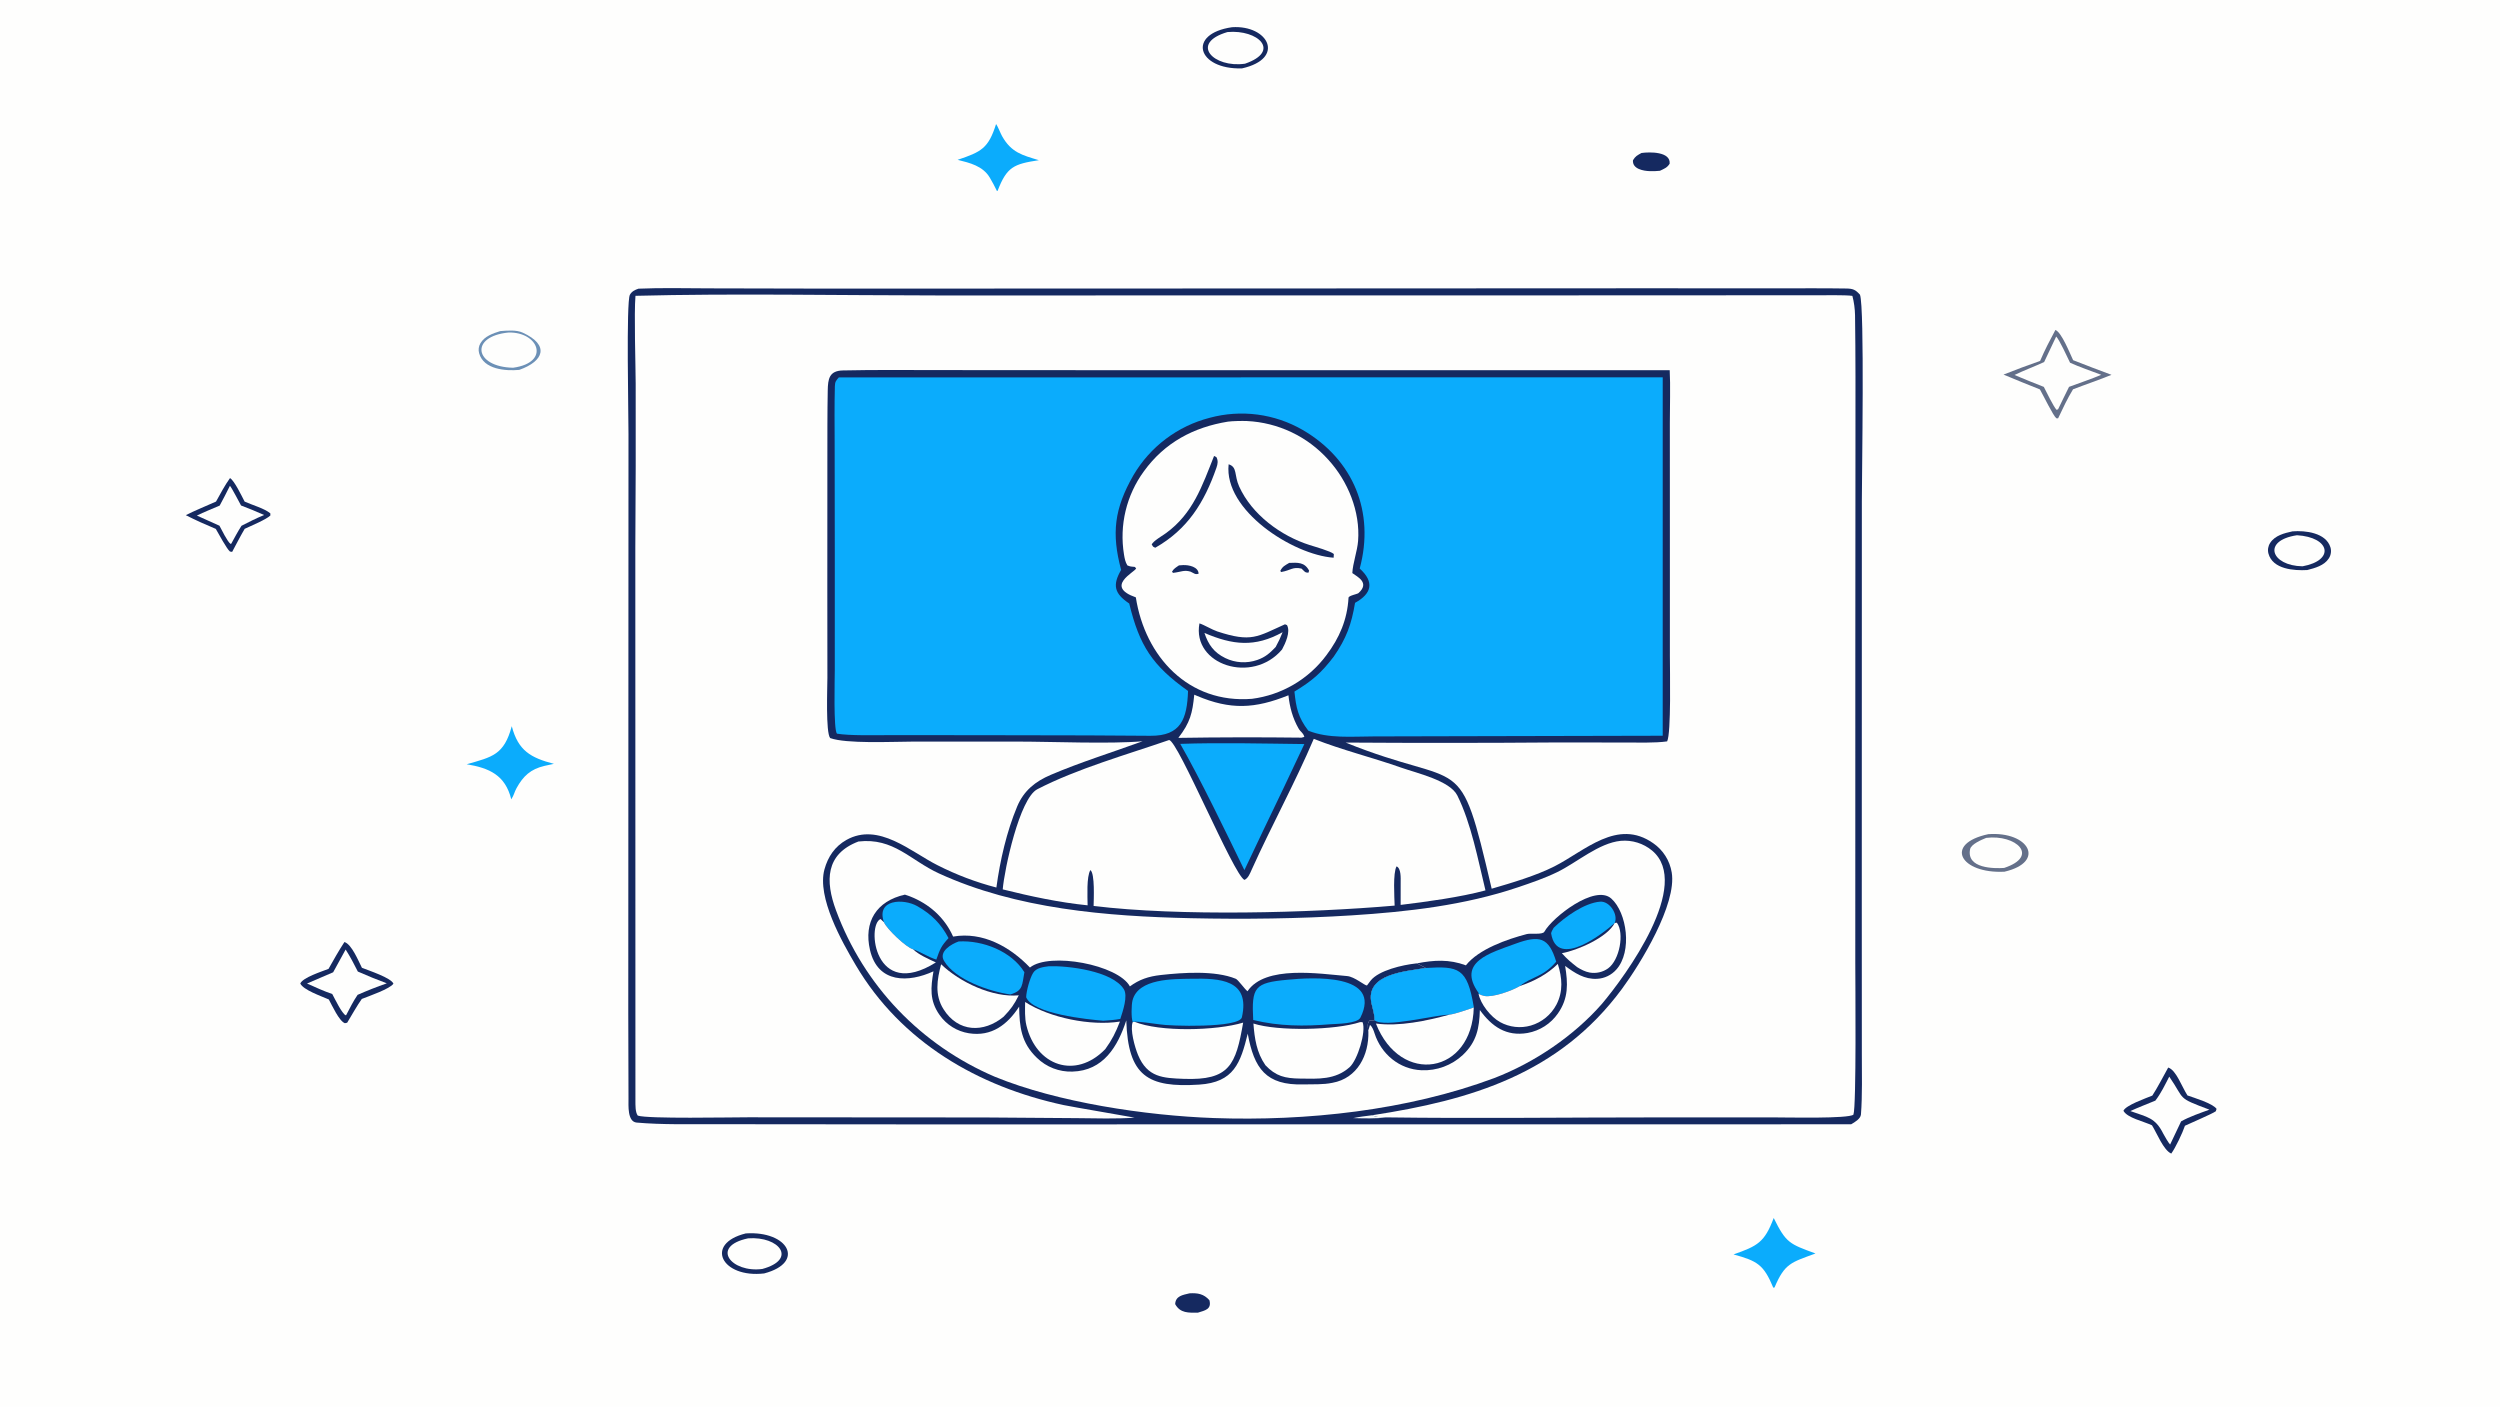 <svg version="1.1" xmlns="http://www.w3.org/2000/svg" style="display: block;" viewBox="0 0 2048 1152" width="1820" height="1024" preserveAspectRatio="none">
<path transform="translate(0,0)" fill="rgb(254,254,253)" d="M 0 0 L 2048 0 L 2048 1152 L 0 1152 L 0 0 z"/>
<path transform="translate(0,0)" fill="rgb(21,41,96)" d="M 523.047 236.432 C 541.246 235.62 562.414 236.11 580.828 236.163 L 679.784 236.385 L 1013.8 236.264 L 1349.3 236.107 L 1456.08 236.156 C 1474.78 236.149 1493.72 236.001 1512.42 236.29 C 1518.12 236.378 1520.01 237.3 1523.71 241.383 C 1527.56 252.318 1525.23 388.532 1525.23 410.123 L 1525.17 740.413 L 1525.22 863.307 C 1525.22 878.323 1525.7 897.602 1524.49 912.755 C 1524.2 916.319 1519.41 919.073 1516.45 920.797 L 751.291 920.872 L 585.95 920.717 C 564.988 920.662 542.445 921.227 521.573 919.396 C 513.875 918.721 514.897 905.443 514.865 899.656 C 514.603 852.84 514.695 806.001 514.71 759.176 L 514.856 355.478 C 514.906 340.233 512.909 247.179 515.989 241.45 C 517.481 238.675 520.194 237.357 523.047 236.432 z"/>
<path transform="translate(0,0)" fill="rgb(254,254,253)" d="M 520.58 242.274 C 600.276 240.217 687.402 241.921 767.642 241.965 L 1207.57 241.945 L 1426.67 241.846 L 1486.73 241.848 C 1493.18 241.849 1511.87 241.469 1517.47 242.319 C 1518.79 247.184 1519.58 253.149 1519.65 258.225 C 1520.12 291.331 1520.02 324.588 1519.99 357.696 L 1519.88 534.063 L 1519.85 788.308 C 1519.86 803.096 1520.84 906.049 1518.33 912.886 C 1514.51 916.332 1464.05 915.159 1454.34 915.16 L 1357.34 915.153 C 1284.06 915.142 1208.57 916.144 1135.48 915.133 C 1131.92 914.995 1127.06 915.205 1124.18 913.376 C 1205.08 900.967 1277.22 879.572 1328.7 809.913 C 1343.95 789.271 1373.77 740.504 1369.48 714.57 C 1367.9 704.843 1362.42 696.182 1354.31 690.587 C 1324.92 669.96 1298.33 696.929 1273.34 709.575 C 1258.23 717.22 1238.36 723.099 1221.98 727.853 C 1194.77 611.306 1200.6 647.768 1102.32 608.161 C 1159.89 608.557 1217.45 608.526 1275.01 608.07 L 1330.64 608.127 C 1340.76 608.136 1356.17 608.604 1365.72 607.192 C 1369.11 600.508 1367.96 548.798 1367.97 537.625 L 1367.96 431.338 L 1367.94 346.238 C 1367.93 333.534 1368.5 315.52 1367.82 303.175 L 920.833 303.189 L 769 303.101 C 742.862 303.08 716.66 302.805 690.539 303.384 C 679.213 303.635 678.26 310.395 678.084 319.823 C 677.728 338.992 677.807 358.173 677.779 377.346 L 677.738 482 L 677.801 555.173 C 677.78 563.774 676.348 599.866 680.057 604.471 C 693.182 609.285 730.782 607.448 746.182 607.397 L 832.954 607.362 C 861.575 607.354 908.952 609.46 936 607.1 C 910.971 616.226 885.214 624.188 860.749 634.624 C 848.091 640.023 838.731 647.533 833.281 660.479 C 824.648 681.146 819.255 704.646 816.239 726.885 C 799.561 722.553 783.4 716.43 768.037 708.624 C 746.233 697.73 719.775 673.137 693.397 687.902 C 683.989 693.168 678.24 701.637 675.393 712.026 C 669.131 734.882 689.683 771.281 701.044 790.489 C 738.276 853.439 801.165 889.93 871.334 905.058 C 877.894 906.472 929.144 915.185 929.417 915.334 C 916.223 916.487 895.669 915.892 881.882 915.756 L 806.398 915.199 L 612.875 915.064 C 599.078 915.051 530.31 916.457 522.464 913.673 C 520.373 910.877 520.57 905.194 520.537 901.587 L 520.456 448.98 C 520.782 404.084 520.881 359.187 520.752 314.29 C 520.689 298.107 519.345 257.052 520.58 242.274 z"/>
<path transform="translate(0,0)" fill="rgb(11,172,252)" d="M 687.139 309.113 L 1362.11 309.014 L 1362.1 602.569 L 1186.46 602.977 L 1125.25 603.125 C 1107.44 603.158 1088.41 605.072 1071.76 598.44 C 1063.37 587.442 1061.79 579.712 1060.4 566.412 C 1075.05 557.475 1082.2 551.361 1092.56 537.827 C 1102.95 522.846 1107.1 511.435 1110.05 493.727 C 1123.84 486.132 1126.03 476.648 1113.87 465.632 C 1126.4 419.477 1108.74 376.346 1067.19 352.142 C 1044.13 338.807 1016.71 335.22 990.997 342.176 C 964.708 348.913 942.199 365.87 928.47 389.28 C 912.825 416.55 910.413 436.871 918.432 466.742 C 911.224 479.165 912.731 486.056 925.065 494.275 C 933.436 528.812 943.965 545.119 973.246 565.882 C 972.439 588.752 967.53 602.768 942.426 602.614 C 925.438 602.51 908.203 602.398 891.197 602.285 L 797.228 602.106 L 727.626 602.087 C 716.43 602.077 695.721 602.61 685.615 600.869 C 682.708 597.355 683.848 556.275 683.853 548.852 L 683.862 454.58 L 683.743 363.558 C 683.706 347.982 683.503 331.991 683.921 316.407 C 684.026 312.457 684.893 311.771 687.139 309.113 z"/>
<path transform="translate(0,0)" fill="rgb(254,254,253)" d="M 703.228 689.19 C 732.1 685.912 745.674 704.542 769.157 715.324 C 832.699 744.496 906.659 750.484 975.745 752.008 C 1019.24 752.968 1064.14 752.428 1107.41 749.679 C 1153.26 746.768 1199.81 741.442 1243.46 726.715 C 1254.55 722.961 1265.21 719.353 1275.78 714.213 C 1291.77 706.438 1309.7 690.406 1327.77 688.644 C 1337.03 687.827 1346.23 690.689 1353.39 696.609 C 1386.47 724.344 1331.86 798.95 1312.33 822.137 C 1289.3 848.423 1257.05 870.288 1224.08 882.949 C 1152.89 909.516 1070.18 918.373 994.435 915.684 C 938.698 913.704 866.285 902.892 815.043 881.883 C 754.482 855.985 707.731 807.379 684.851 745.545 C 675.977 721.563 676.169 699.463 703.228 689.19 z"/>
<path transform="translate(0,0)" fill="rgb(21,41,96)" d="M 741.309 732.7 C 742.645 733.09 743.962 733.543 745.255 734.058 C 761.192 740.268 773.808 751.402 780.781 767.056 C 805.05 762.849 827.423 775.383 843.727 792.406 C 859.807 779.516 916.018 790.141 925.61 807.86 C 933.231 802.294 940.634 799.666 951.112 798.511 C 968.832 796.559 995.375 794.645 1012.35 801.621 C 1014.33 802.435 1019.53 809.994 1021.96 811.839 C 1036.35 790.236 1081.17 797.54 1103.52 799.394 C 1109.7 799.905 1117.85 807.178 1119.82 807.117 C 1120.78 805.771 1121.77 804.447 1122.79 803.147 C 1129.51 794.644 1149.21 790.24 1159.74 789.101 L 1160.67 789.005 C 1162.22 789.845 1167.05 792.101 1167.98 792.77 C 1151.31 795.637 1118.36 797.507 1123.48 821.569 C 1124.34 825.587 1126.33 831.813 1125.99 835.631 L 1122 835.792 C 1119.85 838.323 1120.55 840.261 1120.84 844.209 C 1120.89 844.413 1120.94 844.617 1120.98 844.822 C 1121.51 864.085 1111.98 883.11 1091.56 886.814 C 1083.78 888.446 1075.74 887.909 1067.92 888.138 C 1036.98 889.047 1027.36 875.063 1022.15 846.572 C 1016.24 870.507 1010.93 886.456 982.329 888.297 C 940.339 891 924.082 881.391 922.645 835.717 C 915.67 857.134 903.85 876.945 878.519 877.639 C 867.688 878 857.178 873.927 849.42 866.359 C 836.511 853.984 835.158 840.955 834.881 824.443 C 825.36 839.128 812.328 849.198 793.739 846.245 C 784.034 844.717 775.364 839.317 769.711 831.281 C 761.311 819.383 762.469 808.739 764.693 795.51 C 744.457 804.824 719.109 805.63 712.707 778.077 C 707.371 755.115 717.91 737.959 741.309 732.7 z"/>
<path transform="translate(0,0)" fill="rgb(254,254,253)" d="M 929.153 836.73 C 949.95 845.413 996.518 844.179 1018.39 837.516 C 1012.41 872.111 1007.31 885.007 969.639 883.576 C 952.867 882.938 939.926 882.466 932.268 863.981 C 929.611 857.566 925.537 843.061 927.94 837.044 L 929.153 836.73 z"/>
<path transform="translate(0,0)" fill="rgb(254,254,253)" d="M 1114.21 837.123 L 1116.23 837.163 C 1119.28 844.923 1112.1 868.239 1105.56 874.055 C 1093.83 884.487 1079.79 883.559 1065.13 883.363 C 1052.6 883.196 1045.15 881.415 1036.63 872.428 C 1029.38 862 1027.74 850.501 1026.8 838.269 C 1046.81 844.722 1093.81 843.802 1114.21 837.123 z"/>
<path transform="translate(0,0)" fill="rgb(11,172,252)" d="M 927.94 837.044 C 926.576 833.694 926.842 822.934 927.749 819.361 C 932.372 801.136 961.514 801.864 975.779 801.591 C 999.271 801.14 1024.35 802.2 1017.36 833.165 C 1015.15 842.181 957.507 840.367 950.009 838.949 C 946.867 838.426 930.811 836.375 929.153 836.73 L 927.94 837.044 z"/>
<path transform="translate(0,0)" fill="rgb(11,172,252)" d="M 1054.78 802.413 C 1074.59 800.413 1132.75 796.987 1114.43 833.468 C 1111.94 838.423 1095.2 838.497 1090.25 838.843 C 1068.41 840.63 1047.98 840.6 1026.62 835.367 C 1025.22 808.467 1027.63 804.834 1054.78 802.413 z"/>
<path transform="translate(0,0)" fill="rgb(11,172,252)" d="M 859.259 791.35 C 874.711 790.829 911.214 795.089 920.634 810.139 C 924.118 815.705 919.824 828.216 917.759 834.503 C 912.637 835.397 908.971 835.657 903.761 835.992 C 890.777 834.856 846.162 830.447 840.636 816.743 C 840.734 811.746 843.648 801.135 846.339 796.789 C 848.946 792.577 854.757 791.972 859.259 791.35 z"/>
<path transform="translate(0,0)" fill="rgb(254,254,253)" d="M 839.787 820.643 C 860.063 833.681 893.431 840.409 917.447 836.673 C 913.9 845.717 911.064 851.457 905.439 859.24 C 881.143 884.299 848.768 873.053 840.816 839.737 C 839.353 833.61 839.73 826.96 839.787 820.643 z"/>
<path transform="translate(0,0)" fill="rgb(11,172,252)" d="M 785.343 771.05 C 805.03 769.935 828.627 779.038 839.188 796.255 C 837.185 806.553 838.417 811.268 827.684 814.475 C 810.63 812.023 782.531 802.53 773.326 786.914 C 768.795 779.229 779.449 773.117 785.343 771.05 z"/>
<path transform="translate(0,0)" fill="rgb(254,254,253)" d="M 770.961 789.739 C 786.217 804.408 813.108 817.186 834.569 815.171 C 830.627 823.059 828.122 826.431 822.169 832.682 C 805.808 846.138 784.874 845.567 772.883 826.474 C 765.556 814.809 767.646 802.327 770.961 789.739 z"/>
<path transform="translate(0,0)" fill="rgb(11,172,252)" d="M 724.148 755.353 C 717.467 736.45 740.074 735.64 751.484 742.161 C 763.073 748.784 770.851 756.53 777.04 768.311 C 770.952 774.889 770.03 777.428 767.04 785.905 C 760.017 783.726 752.344 778.654 748.015 777.494 C 742.24 775.954 726.336 760.651 724.148 755.353 z"/>
<path transform="translate(0,0)" fill="rgb(254,254,253)" d="M 766.683 788.222 C 715.994 819.979 709.91 757.175 721.375 752.686 L 724.148 755.353 C 726.336 760.651 742.24 775.954 748.015 777.494 C 752.614 781.948 760.806 785.53 766.683 788.222 z"/>
<path transform="translate(0,0)" fill="rgb(21,41,96)" d="M 1200.87 790.61 C 1211.33 777.292 1234.7 769.201 1250.75 764.999 C 1254.03 764.139 1263.64 765.771 1265.15 763.075 C 1271.77 751.177 1306.62 723.976 1319.96 735.906 C 1332.79 747.38 1337.33 779.256 1324.11 794.05 C 1320.1 798.6 1314.42 801.341 1308.36 801.652 C 1298.01 802.22 1290.06 796.912 1282.15 791.077 C 1284.49 805.303 1285.04 817.499 1276.21 830.065 C 1270.37 838.449 1261.44 844.181 1251.38 846.008 C 1233.89 849.022 1222.07 840.71 1212.3 827.217 C 1211.86 841.919 1209.77 853.216 1198.33 864.043 C 1189.21 872.548 1177.07 877.043 1164.61 876.524 C 1146.33 875.817 1131.46 863.23 1126.04 846.321 C 1125.29 843.988 1124.25 840.917 1122.29 839.447 C 1121.79 841.044 1121.29 842.592 1120.84 844.209 C 1120.55 840.261 1119.85 838.323 1122 835.792 L 1125.99 835.631 C 1126.33 831.813 1124.34 825.587 1123.48 821.569 C 1118.36 797.507 1151.31 795.637 1167.98 792.77 C 1167.05 792.101 1162.22 789.845 1160.67 789.005 C 1174.81 786.253 1187.14 785.516 1200.87 790.61 z"/>
<path transform="translate(0,0)" fill="rgb(11,172,252)" d="M 1167.98 792.77 C 1194.99 791.143 1201.96 792.674 1207.3 824.576 C 1207.3 824.757 1207.31 824.939 1207.31 825.12 C 1202.3 826.829 1192.23 830.458 1187.27 831.019 C 1174.85 831.195 1134.63 842.107 1125.99 835.631 C 1126.33 831.813 1124.34 825.587 1123.48 821.569 C 1118.36 797.507 1151.31 795.637 1167.98 792.77 z"/>
<path transform="translate(0,0)" fill="rgb(254,254,253)" d="M 1187.27 831.019 C 1192.23 830.458 1202.3 826.829 1207.31 825.12 C 1206.03 879.677 1147.33 889.598 1127.15 838.277 C 1146.18 840.894 1168.83 836.051 1187.27 831.019 z"/>
<path transform="translate(0,0)" fill="rgb(11,172,252)" d="M 1211.24 813.953 L 1211.39 813.405 C 1192.99 787.829 1220.97 780.427 1241.36 772.939 C 1261.19 765.663 1268.79 767.558 1274.84 787.634 C 1263.77 800.569 1255 799.611 1245.1 807.537 C 1238.89 811.31 1222.96 817.129 1215.86 815.675 C 1214.25 815.334 1212.69 814.754 1211.24 813.953 z"/>
<path transform="translate(0,0)" fill="rgb(254,254,253)" d="M 1245.1 807.537 C 1256.44 803.782 1267.65 797.926 1276.16 789.446 C 1279.72 800.825 1280.71 811.871 1275 822.836 C 1270.62 831.129 1263.06 837.294 1254.06 839.926 C 1245.59 842.368 1236.5 841.335 1228.8 837.055 C 1221.22 832.839 1212.92 822.454 1211.24 813.953 C 1212.69 814.754 1214.25 815.334 1215.86 815.675 C 1222.96 817.129 1238.89 811.31 1245.1 807.537 z"/>
<path transform="translate(0,0)" fill="rgb(11,172,252)" d="M 1272.78 759.861 C 1281.78 751.107 1298.02 739.415 1310.87 738.463 C 1318.66 737.886 1325.83 749.011 1322.77 755.885 C 1314.83 763.23 1275.53 794.665 1270.69 764.469 C 1270.55 763.635 1272.24 760.79 1272.78 759.861 z"/>
<path transform="translate(0,0)" fill="rgb(254,254,253)" d="M 1322.77 755.885 L 1324.56 755.713 C 1330.79 764.196 1326.85 786.212 1317.34 793.108 C 1312.99 796.208 1307.58 797.44 1302.31 796.53 C 1298.64 795.874 1295.15 794.058 1292.02 792.091 C 1286.62 787.821 1284.13 785.872 1279.46 780.671 C 1292.02 778.475 1316.96 767.69 1322.77 755.885 z"/>
<path transform="translate(0,0)" fill="rgb(254,254,253)" d="M 1076.24 605.115 C 1099.17 614.228 1124.62 620.48 1147.9 628.711 C 1160.29 633.092 1187.79 639.303 1193.83 651.472 C 1205.24 674.466 1210.76 704.072 1216.9 729.229 C 1196.31 734.794 1168.43 738.572 1147.41 741.119 L 1147.43 722.75 C 1147.45 719.198 1147.87 711.166 1144.07 709.554 C 1140.99 714.886 1142.3 734.979 1142.49 741.692 C 1073.03 747.739 966.144 750.566 895.883 741.969 C 895.953 737.012 897.077 715.329 893.243 712.598 C 889.991 717.961 890.884 734.4 890.974 741.461 C 867.675 739.119 844.121 734.075 821.436 728.401 C 822.743 712.2 835.204 653.924 849.763 646.391 C 882.217 629.601 923.007 618.053 957.742 606.075 C 965.065 606.67 1010.58 716.566 1019.44 720.642 C 1022.51 719.333 1024.03 715.294 1025.39 712.266 C 1041.6 676.298 1060.78 641.432 1076.24 605.115 z"/>
<path transform="translate(0,0)" fill="rgb(254,254,253)" d="M 1005.89 345.328 C 1009.87 344.798 1017.51 344.663 1021.5 344.826 C 1047.03 346.046 1071.01 357.431 1088.1 376.443 C 1104.17 393.984 1114.41 418.959 1112.55 443.044 C 1111.91 451.353 1108.18 461.414 1107.83 469.35 C 1112.34 472.635 1122.27 477.345 1112.83 485.771 C 1111.92 486.579 1104.82 487.808 1104.72 489.526 C 1103.7 507.398 1097.34 522.366 1086.61 536.588 C 1071.98 556.293 1049.96 569.197 1025.62 572.333 C 973.742 576.46 938.06 537.994 930.478 489.241 C 904.611 480.22 929.579 468.698 930.734 465.517 L 929.641 464.302 C 926.809 464.061 926.121 464.136 923.545 463.067 C 921.797 460.197 921.338 457.494 920.785 454.203 C 916.847 430.2 922.72 405.622 937.084 385.994 C 954.067 362.506 977.721 349.912 1005.89 345.328 z"/>
<path transform="translate(0,0)" fill="rgb(21,41,96)" d="M 982.581 510.571 C 985.913 511.485 992.962 515.744 997.141 517.123 C 1025.31 526.417 1030.04 521.404 1052.67 511.288 L 1054.31 511.964 C 1057.37 517.491 1052.99 526.869 1050.27 531.916 C 1025.95 560.76 976.318 544.478 982.581 510.571 z"/>
<path transform="translate(0,0)" fill="rgb(254,254,253)" d="M 986.675 518.385 C 1009.7 528.221 1027.84 530.463 1050.71 517.768 C 1048.79 522.613 1047.52 525.331 1045.02 529.903 C 1040.22 534.91 1036.67 538.141 1029.98 540.494 C 1021.38 543.503 1011.92 542.943 1003.73 538.94 C 994.355 534.352 989.876 527.93 986.675 518.385 z"/>
<path transform="translate(0,0)" fill="rgb(21,41,96)" d="M 1006.5 380.26 C 1013.81 382.506 1010.9 389.132 1015.14 398.48 C 1025.58 421.436 1049.14 438.841 1072.83 446.381 C 1077.22 447.778 1090.11 451.393 1092.68 453.719 L 1092.51 456.77 C 1059.23 454.423 1002.4 418.044 1006.5 380.26 z"/>
<path transform="translate(0,0)" fill="rgb(21,41,96)" d="M 994.563 373.435 L 996.514 374.451 C 997.988 377.315 997.634 379.85 996.514 383.066 C 986.526 411.726 972.73 433.662 946.395 448.594 C 944.018 447.403 944.995 448.228 943.464 445.914 C 944.941 442.892 952.079 438.902 955.274 436.568 C 977.34 420.454 984.752 398.125 994.563 373.435 z"/>
<path transform="translate(0,0)" fill="rgb(21,41,96)" d="M 1056.12 461.01 C 1063.06 460.752 1068.69 460.256 1072.42 467.368 L 1071.85 469.059 C 1068.83 468.978 1068.93 468.157 1066.2 465.677 C 1058.74 464.025 1057.57 467.092 1049.5 468.501 L 1048.82 467.581 C 1050.62 463.904 1052.59 463.116 1056.12 461.01 z"/>
<path transform="translate(0,0)" fill="rgb(21,41,96)" d="M 965.81 463.04 C 966.945 462.935 968.082 462.859 969.22 462.811 C 973.932 462.627 981.782 464.242 981.884 469.888 C 979.009 470.707 978.66 469.761 975.275 468.171 C 969.869 466.566 967.579 468.44 960.98 469.189 L 960.086 468.298 C 961.411 465.74 963.405 464.732 965.81 463.04 z"/>
<path transform="translate(0,0)" fill="rgb(11,172,252)" d="M 966.868 609.237 C 998.642 608.09 1036.39 609.01 1068.52 609.386 C 1057.48 632.962 1046.29 656.468 1034.95 679.903 L 1019.41 712.646 C 1004.29 681.569 983.65 638.594 966.868 609.237 z"/>
<path transform="translate(0,0)" fill="rgb(254,254,253)" d="M 978.338 568.948 L 980.498 569.875 C 1007.99 581.553 1028.03 580.497 1055.49 569.44 C 1056.48 578.989 1058.93 588.18 1063.79 596.639 C 1065.52 599.649 1067.59 600.056 1068.51 603.529 L 1066.25 604.141 C 1032.6 603.723 998.946 603.784 965.297 604.324 C 975.011 591.717 976.846 584.158 978.338 568.948 z"/>
<path transform="translate(0,0)" fill="rgb(246,250,252)" d="M 1124.18 913.376 C 1127.06 915.205 1131.92 914.995 1135.48 915.133 C 1128.04 916.332 1116.03 915.938 1108.5 915.737 C 1113.78 914.607 1118.84 914.042 1124.18 913.376 z"/>
<path transform="translate(0,0)" fill="rgb(21,41,96)" d="M 1776.19 874.328 C 1782.68 876.32 1787.29 889.92 1791.98 897.18 C 1797.6 899.155 1812.54 903.622 1815.81 908.163 L 1815.19 910.12 C 1812.24 912.292 1794.75 919.652 1789.91 921.982 C 1788 927.716 1782.22 939.961 1778.69 944.785 C 1772.29 941.965 1767.01 928.189 1762.91 921.625 C 1755.91 918.308 1742.76 915.625 1739.53 909.749 C 1741.31 905.227 1758.01 899.428 1763.17 897.301 C 1767.07 891.458 1772.54 880.843 1776.19 874.328 z"/>
<path transform="translate(0,0)" fill="rgb(254,254,253)" d="M 1777.05 881.762 C 1790.46 901.222 1782.62 898.515 1809.95 908.814 C 1802.35 911.601 1793.74 914.483 1786.76 918.417 L 1777.76 937.387 C 1776.59 936.285 1772.94 930.08 1772.24 928.652 C 1765.51 915.078 1759 915.01 1745.19 909.957 C 1751.37 907.099 1759.27 904.072 1765.67 901.419 C 1770.34 895.347 1773.53 888.566 1777.05 881.762 z"/>
<path transform="translate(0,0)" fill="rgb(100,112,138)" d="M 1683.79 270.223 C 1688.84 272.178 1695.59 289.274 1698.3 294.989 C 1708.74 299.088 1719.21 303.084 1729.73 306.978 C 1720.21 310.953 1708.15 314.975 1698.23 318.839 C 1693.44 326.736 1689.95 334.295 1686.01 342.601 L 1684.58 342.585 C 1681.99 340.565 1673.89 323.803 1671.09 318.933 C 1661.12 314.987 1651.18 310.94 1641.28 306.79 C 1651.19 302.843 1661.19 299.111 1671.26 295.595 C 1675.23 286.283 1679 279.173 1683.79 270.223 z"/>
<path transform="translate(0,0)" fill="rgb(254,254,253)" d="M 1684.43 275.606 C 1687.14 278.38 1693.69 292.744 1695.8 297.072 C 1702.87 300.346 1713.83 304.128 1721.37 306.979 C 1713.46 310.305 1703.16 313.793 1694.95 316.837 C 1691.9 322.884 1688.94 329.1 1685.97 335.198 L 1684.72 335.646 C 1682.15 332.875 1676.4 320.948 1674.3 316.864 C 1666.25 313.73 1658.25 310.477 1650.29 307.106 C 1657.35 303.643 1666.88 300.06 1674.55 296.525 L 1684.43 275.606 z"/>
<path transform="translate(0,0)" fill="rgb(21,41,96)" d="M 282.147 771.528 C 288.095 773.265 293.632 787.067 296.482 792.616 C 302.434 795.012 320.156 800.75 322.296 805.578 C 319.842 809.781 301.942 815.922 296.394 818.132 C 292.801 823.122 287.729 832.089 284.394 837.611 L 282.524 838.004 C 277.822 836.262 272.011 823.444 269.371 818.567 C 262.948 815.738 248.464 810.795 245.986 805.487 C 248.149 800.578 263.366 795.748 269.132 793.502 C 273.435 785.86 277.368 778.874 282.147 771.528 z"/>
<path transform="translate(0,0)" fill="rgb(254,254,253)" d="M 283.15 777.657 C 287.163 783.987 289.749 789.021 293.14 795.7 C 300.949 799.15 308.859 802.369 316.859 805.35 C 308.771 808.171 300.799 811.311 292.959 814.763 C 289.38 819.968 286.499 825.825 283.55 831.43 L 283.193 831.508 C 280.212 830.359 274.217 817.854 272.176 814.088 C 265.386 811.831 258.12 808.413 251.505 805.506 L 272.912 796.309 L 283.15 777.657 z"/>
<path transform="translate(0,0)" fill="rgb(21,41,96)" d="M 188.424 391.55 C 192.065 393.695 198.044 406.339 200.395 410.8 C 206.654 413.654 216.649 416.373 221.465 420.449 L 221.489 422.197 C 218.143 425.467 205.39 430.8 200.448 433.101 C 196.979 438.994 193.453 445.895 190.179 451.986 L 188.395 451.718 C 185.752 449.63 179.068 437.05 176.775 433.166 C 167.987 429.45 160.682 426.267 152.211 421.924 C 158.958 418.416 169.735 414.05 176.965 410.785 C 180.52 404.428 184.187 397.418 188.424 391.55 z"/>
<path transform="translate(0,0)" fill="rgb(254,254,253)" d="M 188.365 397.873 C 189.986 399.696 195.887 411.218 197.472 414.004 C 203.853 416.398 210.157 418.996 216.372 421.793 C 209.605 424.604 204.348 427.268 197.84 430.619 C 194.803 435.311 192.142 440.369 189.451 445.278 L 188.865 445.445 C 186.365 443.715 181.554 433.85 179.767 430.556 L 161.286 422.262 C 166.806 419.521 174.178 416.567 179.962 414.082 C 182.889 408.819 185.629 403.252 188.365 397.873 z"/>
<path transform="translate(0,0)" fill="rgb(21,41,96)" d="M 610.94 1010.17 C 645.623 1007.85 660.187 1033.92 626.02 1042.94 C 591.27 1047.02 576.675 1018.64 610.94 1010.17 z"/>
<path transform="translate(0,0)" fill="rgb(254,254,253)" d="M 612.838 1014.2 C 638.462 1012.32 653.35 1031.41 624.51 1039.28 C 599.152 1042.7 581.447 1020.85 612.838 1014.2 z"/>
<path transform="translate(0,0)" fill="rgb(21,41,96)" d="M 1009.3 22.282 C 1038.99 20.345 1053.44 47.916 1017.42 56.023 C 980.668 57.034 972.146 27.677 1009.3 22.282 z"/>
<path transform="translate(0,0)" fill="rgb(254,254,253)" d="M 1005.52 26.258 C 1030.67 23.975 1049.56 41.977 1019.93 52.169 C 994.086 55.9 974.218 35.447 1005.52 26.258 z"/>
<path transform="translate(0,0)" fill="rgb(100,112,138)" d="M 1628.76 683.189 C 1662.01 680.742 1676.34 705.92 1642.05 713.932 C 1606.01 715.718 1591.97 691.114 1628.76 683.189 z"/>
<path transform="translate(0,0)" fill="rgb(254,254,253)" d="M 1627.09 686.229 C 1651.41 683.209 1671.12 701.149 1641.78 710.84 C 1633.78 711.385 1610.62 711.47 1613.92 695.436 C 1614.76 691.38 1623.32 687.726 1627.09 686.229 z"/>
<path transform="translate(0,0)" fill="rgb(21,41,96)" d="M 1878 435.188 C 1888.45 434.322 1905.4 436.262 1909.09 448.236 C 1910 451.277 1909.54 454.564 1907.83 457.237 C 1904.04 463.227 1896.42 465.237 1890.07 466.866 C 1879.36 467.462 1861.8 466.292 1858.31 453.379 C 1857.5 450.38 1858.03 447.18 1859.75 444.595 C 1863.74 438.476 1871.41 436.63 1878 435.188 z"/>
<path transform="translate(0,0)" fill="rgb(254,254,253)" d="M 1881.68 438.359 C 1908.81 439.942 1913.02 458.893 1886.25 463.805 C 1860.46 463.414 1852.77 442.685 1881.68 438.359 z"/>
<path transform="translate(0,0)" fill="rgb(108,144,182)" d="M 409.823 271.155 C 415.606 270.734 422.997 270.037 428.175 272.418 C 450.594 282.728 445.404 295.847 425.403 302.932 C 414.164 303.967 396.211 302.621 392.51 289.33 C 391.722 286.595 392.09 283.656 393.528 281.199 C 396.938 275.333 403.809 273.039 409.823 271.155 z"/>
<path transform="translate(0,0)" fill="rgb(254,254,253)" d="M 416.621 272.337 C 441.16 271.702 451.339 296.856 420.347 301.179 C 388.58 300.577 384.428 275.482 416.621 272.337 z"/>
<path transform="translate(0,0)" fill="rgb(11,172,252)" d="M 1453.03 997.537 C 1463.15 1018.08 1465.99 1018.79 1487.25 1026.6 C 1467.39 1033.98 1462.09 1034.52 1453.68 1054.47 L 1452.66 1054.59 C 1444.76 1035.59 1439.6 1032.77 1420.1 1027.37 C 1439.97 1020.4 1445.53 1017.43 1453.03 997.537 z"/>
<path transform="translate(0,0)" fill="rgb(11,172,252)" d="M 419.245 594.754 C 424.525 615.022 434.977 620.632 453.753 625.586 C 451.163 626.118 448.579 626.678 446.001 627.268 C 434.753 629.903 428.631 635.517 423.138 645.501 C 421.319 648.806 421.114 651.171 418.828 654.64 C 413.907 634.749 400.808 629.015 382.309 625.925 C 403.252 619.936 412.924 618.329 419.245 594.754 z"/>
<path transform="translate(0,0)" fill="rgb(11,172,252)" d="M 815.99 101.568 C 817.251 103.137 819.606 109.193 820.913 111.519 C 828.458 124.947 837.551 127.121 851.046 131.197 C 830.509 134.321 824.781 136.639 817.275 156.222 L 816.714 156.468 C 814.898 152.693 812.92 148.998 810.787 145.393 C 805.123 135.909 794.453 133.39 784.478 130.898 C 803.907 124.354 809.691 121.564 815.99 101.568 z"/>
<path transform="translate(0,0)" fill="rgb(21,41,96)" d="M 1344.69 125.298 C 1351.4 124.343 1368.72 124.064 1367.78 134.074 C 1365.72 137.398 1363.36 138.148 1359.83 139.866 C 1357.12 140.16 1354.4 140.263 1351.67 140.172 C 1346.05 140.019 1337.07 138.304 1337.73 131.223 C 1339.88 127.758 1341.16 127.307 1344.69 125.298 z"/>
<path transform="translate(0,0)" fill="rgb(21,41,96)" d="M 974.499 1059.23 C 981.247 1058.86 986.14 1059.71 990.75 1064.87 C 992.686 1072.28 987.325 1073.2 981.295 1075.08 C 973.788 1075.13 966.832 1075.65 962.699 1068.06 C 963.071 1061.33 968.856 1060.58 974.499 1059.23 z"/>
</svg>